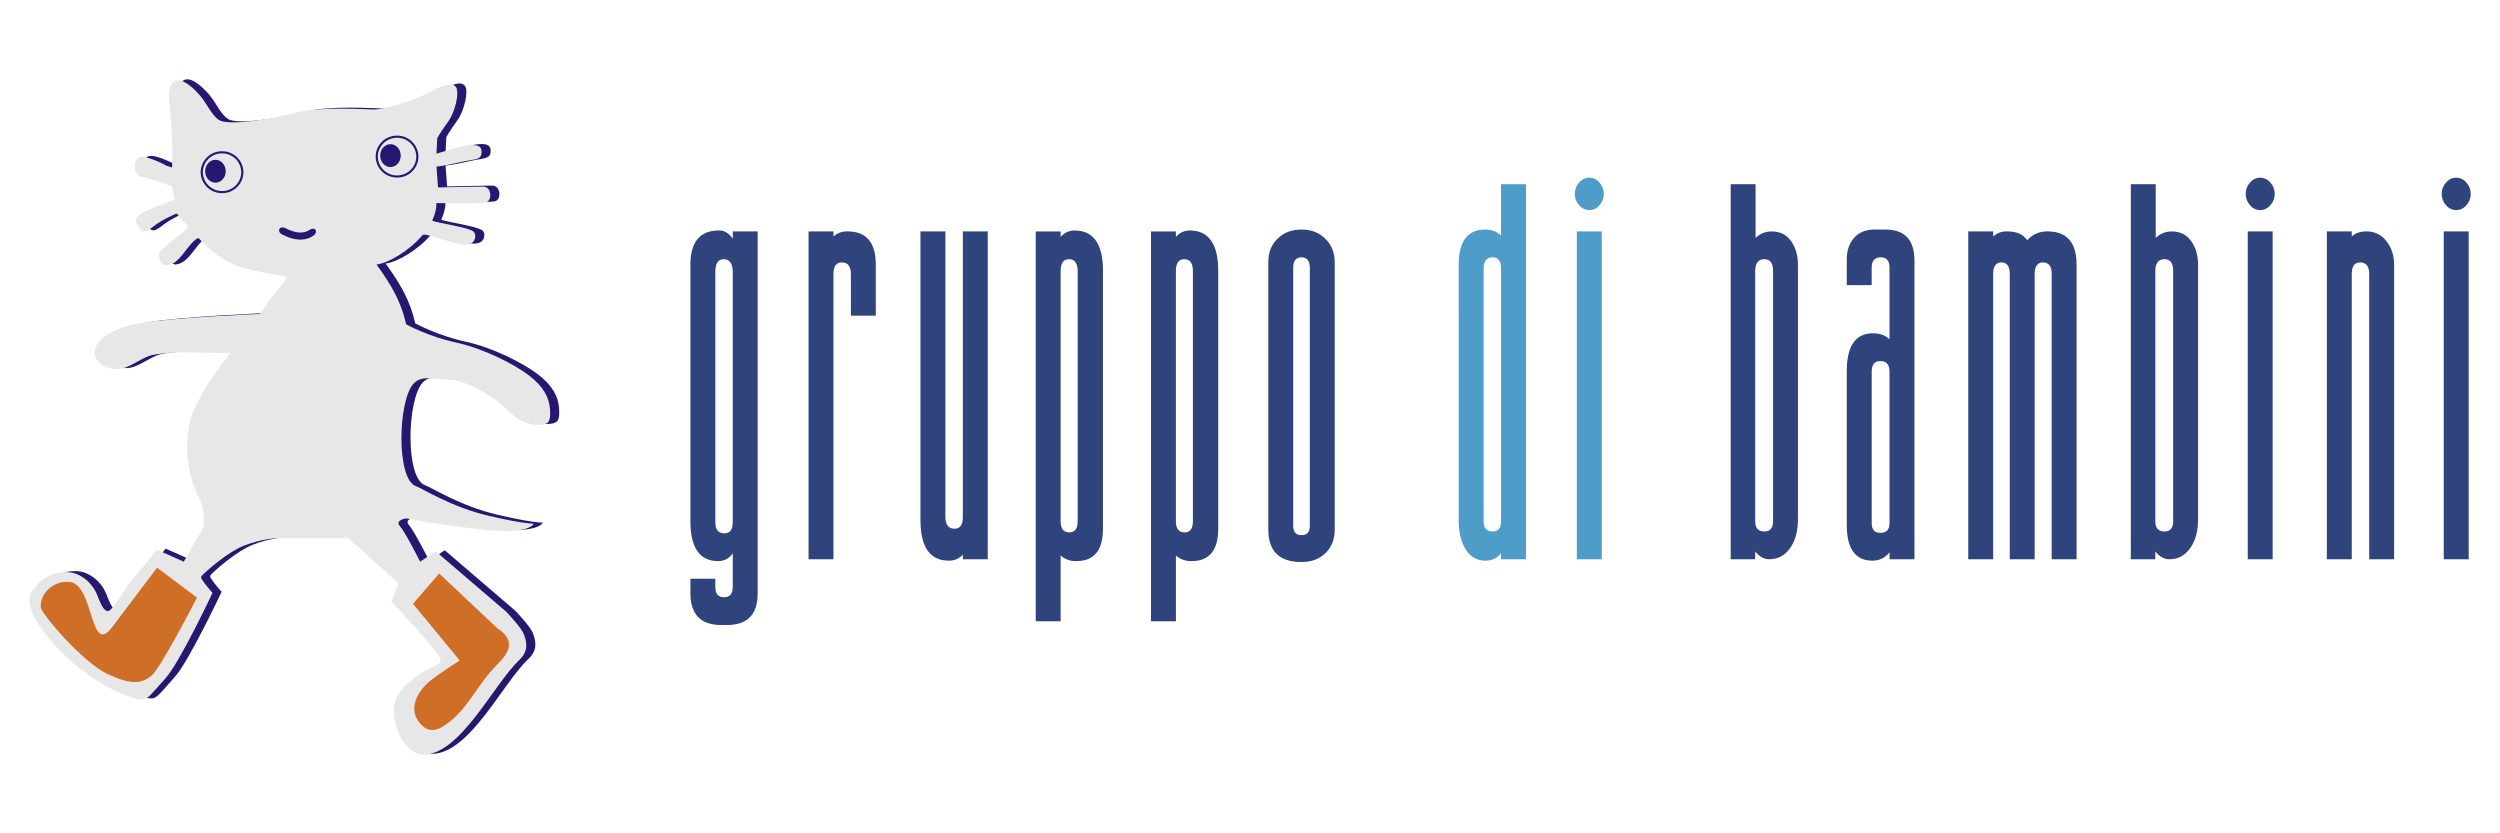 <svg width="900" height="300" viewBox="0 0 900 300" fill="none" xmlns="http://www.w3.org/2000/svg">
<rect width="900" height="300" fill="white"/>
<path fill-rule="evenodd" clip-rule="evenodd" d="M101.051 98.306C91.273 96.477 84.389 95.509 75.257 85.888C74.993 85.605 74.964 85.36 74.543 85.428C74.054 85.507 73.751 85.751 73.057 86.397C70.241 88.997 67.709 94.336 63.983 95.069C63.621 95.138 63.23 95.294 62.81 95.187C62.124 94.959 61.538 94.504 61.148 93.896C60.789 93.315 60.568 92.659 60.502 91.98C60.463 91.618 60.512 91.276 60.522 91.002C60.561 90.22 61.744 89.193 62.878 88.196C66.144 85.311 71.805 82.045 70.661 80.843C69.343 79.442 68.086 77.984 66.897 76.472C66.897 76.472 61.578 78.652 58.498 81.146C55.428 83.649 54.587 83.336 53.179 81.459C51.771 79.581 51.781 78.34 53.746 76.785C55.701 75.22 66.066 71.485 66.066 71.485L65.225 66.802C65.225 66.802 57.383 63.683 54.587 63.38C51.781 63.067 50.94 59.322 52.631 56.828C54.303 54.325 63.26 59.322 63.26 59.322L65.215 59.948C65.215 59.948 65.508 51.832 64.941 44.352C64.384 36.862 63.26 32.188 65.225 29.685C67.18 27.192 70.544 29.069 74.181 32.814C77.819 36.549 78.933 40.607 82.013 42.788C85.093 44.978 99.936 42.788 109.45 40.294C118.964 37.801 134.364 39.053 138.001 39.053C141.638 39.053 152.003 35.924 157.322 33.127C162.641 30.311 165.995 29.069 167.393 30.937C168.791 32.814 167.119 39.981 164.596 43.413C162.074 46.836 160.685 49.339 160.685 49.339L160.392 54.951C162.504 54.482 168.928 51.949 173.035 51.852C175.342 51.803 176.926 52.331 176.604 54.853C176.291 57.347 174.11 56.828 168.791 58.08C163.482 59.322 160.402 59.635 160.402 59.635L160.959 67.115C160.959 67.115 174.11 66.802 177.19 66.802C180.27 66.802 180.554 71.788 178.315 72.414C176.066 73.04 160.402 72.727 160.402 72.727C160.402 74.829 159.835 76.932 158.896 78.936C158.642 79.474 164.01 80.139 169.534 81.478C171.372 81.918 173.162 82.573 173.524 82.847C174.648 83.717 174.482 85.311 173.934 86.25C171.9 89.711 163.687 85.986 160.91 85.301C158.388 84.676 155.894 83.668 155.366 84.294C150.477 90.024 143.203 94.287 138.842 94.874C144.444 102.647 147.7 108.475 149.48 116.385C149.48 116.385 157.322 120.756 167.393 122.936C177.474 125.126 188.396 130.739 193.715 134.796C199.024 138.844 200.989 142.902 201.263 146.96C201.556 151.008 200.989 152.26 198.193 152.572C194.644 152.849 191.127 151.726 188.396 149.444C185.589 146.96 183.908 145.083 180.28 142.589C176.633 140.096 169.632 136.351 164.88 136.351C160.128 136.351 155.356 134.484 152.276 137.603C146.517 143.43 145.764 172.372 153.117 174.709C155.073 175.335 165.721 182.199 179.156 185.318C192.59 188.437 195.387 188.124 195.387 188.124C195.387 188.124 194.272 192.172 177.2 190.305C160.118 188.437 149.48 186.247 149.48 186.247C149.48 186.247 145.276 186.873 147.241 189.053C149.196 191.244 154.516 201.843 154.516 201.843L160.118 198.098L185.589 219.932C185.589 219.932 190.908 225.544 191.749 227.734C192.59 229.915 193.998 233.66 190.351 237.082C180.769 246.116 169.114 271.392 155.356 271.392C152.56 271.392 148.639 267.647 147.524 265.154C142.362 253.655 145.227 248.59 154.799 242.078C159.835 238.646 162.915 239.272 161.516 236.153C160.118 233.024 144.161 216.187 144.161 216.187L146.684 209.636L128.761 193.424H102.165C102.165 193.424 94.617 194.05 88.731 197.169C82.864 200.288 75.853 206.732 75.697 207.181C75.619 207.436 75.648 207.729 75.863 208.081C76.978 209.948 79.774 213.068 79.774 213.068C79.774 213.068 68.021 238.02 62.986 243.633C57.941 249.245 56.542 251.436 54.577 251.436C49.825 251.436 38.444 246.077 29.331 238.001C18.448 228.37 11.154 217.565 14.83 212.452C18.194 207.768 21.831 205.588 27.15 205.588C32.469 205.588 36.664 209.958 38.072 213.38C39.47 216.812 40.311 219.306 41.983 219.619C43.665 219.932 48.143 211.513 50.392 209.02C52.621 206.526 59.622 197.482 59.622 197.482L69.42 201.843L76.421 189.679C76.421 189.679 77.535 184.067 75.022 179.08C70.564 170.251 69.302 159.857 72.05 150.206C74.201 142.707 81.837 132.215 86.218 126.681C76.166 126.837 67.317 125.703 58.322 127.395C54.245 128.167 50.128 132.244 45.865 132.508C40.37 132.841 34.386 128.236 39.02 122.486C40.389 120.785 45.21 117.441 52.905 116.082C65.225 113.901 96.856 112.65 96.856 112.65C96.856 112.65 100.767 106.724 103.573 103.605C106.37 100.486 106.37 99.235 106.37 99.235" fill="#281770"/>
<path fill-rule="evenodd" clip-rule="evenodd" d="M97.785 98.668C88.007 96.839 81.124 95.881 71.991 86.25C71.727 85.976 71.698 85.732 71.277 85.79C70.779 85.868 70.485 86.123 69.791 86.768C66.975 89.359 64.443 94.698 60.717 95.431C60.346 95.5 59.965 95.656 59.544 95.549C58.86 95.323 58.274 94.871 57.882 94.268C57.522 93.683 57.301 93.024 57.236 92.341C57.197 91.98 57.236 91.637 57.256 91.364C57.295 90.581 58.478 89.564 59.612 88.557C62.868 85.683 68.54 82.417 67.396 81.204C66.077 79.804 64.821 78.346 63.631 76.834C63.631 76.834 58.312 79.024 55.232 81.517C52.152 84.011 51.321 83.698 49.913 81.83C48.515 79.953 48.515 78.701 50.48 77.147C52.436 75.582 62.8 71.847 62.8 71.847L61.949 67.173C61.949 67.173 54.117 64.044 51.311 63.741C48.515 63.428 47.674 59.684 49.356 57.19C51.037 54.697 59.994 59.684 59.994 59.684L61.949 60.309C61.949 60.309 62.233 52.194 61.676 44.714C61.108 37.224 59.994 32.55 61.949 30.047C63.905 27.564 67.269 29.431 70.916 33.176C74.553 36.921 75.668 40.969 78.748 43.149C81.828 45.34 96.66 43.149 106.184 40.656C115.698 38.163 131.098 39.414 134.735 39.414C138.372 39.414 148.737 36.285 154.046 33.489C159.365 30.683 162.729 29.431 164.127 31.299C165.525 33.176 163.853 40.343 161.331 43.775C158.808 47.207 157.41 49.7 157.41 49.7L157.126 55.313C159.228 54.844 165.662 52.311 169.769 52.213C172.076 52.164 173.651 52.693 173.338 55.225C173.025 57.709 170.844 57.181 165.525 58.432C160.206 59.684 157.126 59.996 157.126 59.996L157.693 67.477C157.693 67.477 170.844 67.173 173.924 67.173C177.004 67.173 177.288 72.16 175.049 72.786C172.8 73.402 157.126 73.099 157.126 73.099C157.126 75.201 156.569 77.293 155.63 79.298C155.376 79.836 160.734 80.51 166.268 81.84C168.107 82.28 169.896 82.935 170.258 83.209C171.372 84.079 171.216 85.673 170.668 86.621C168.635 90.073 160.421 86.348 157.644 85.663C155.112 85.037 152.628 84.04 152.091 84.656C147.212 90.386 139.927 94.659 135.566 95.236C141.179 103.009 144.435 108.836 146.214 116.747C146.214 116.747 154.046 121.127 164.127 123.298C174.198 125.488 185.12 131.1 190.439 135.158C195.758 139.206 197.724 143.274 197.997 147.322C198.281 151.37 197.724 152.621 194.917 152.934C191.368 153.211 187.852 152.088 185.12 149.805C182.324 147.322 180.642 145.444 177.004 142.961C173.367 140.458 166.366 136.713 161.604 136.713C156.852 136.713 152.091 134.845 149.011 137.964C143.252 143.792 142.499 172.734 149.852 175.081C151.807 175.697 162.445 182.561 175.89 185.68C189.324 188.799 192.121 188.486 192.121 188.486C192.121 188.486 191.006 192.544 173.934 190.667C156.852 188.799 146.214 186.619 146.214 186.619C146.214 186.619 142.01 187.235 143.965 189.425C145.931 191.605 151.25 202.204 151.25 202.204L156.852 198.469L182.324 220.293C182.324 220.293 187.643 225.916 188.484 228.096C189.324 230.276 190.723 234.021 187.085 237.453C177.503 246.488 165.848 271.754 152.091 271.754C149.294 271.754 145.373 268.009 144.249 265.516C139.096 254.027 141.961 248.952 151.533 242.44C156.569 239.018 159.649 239.634 158.251 236.515C156.852 233.396 140.895 216.558 140.895 216.558L143.418 210.007L125.495 193.786H98.9C98.9 193.786 91.341 194.412 85.465 197.531C79.588 200.65 72.588 207.093 72.431 207.553C72.343 207.797 72.382 208.091 72.588 208.443C73.712 210.32 76.508 213.429 76.508 213.429C76.508 213.429 64.756 238.392 59.71 244.004C54.675 249.627 53.276 251.807 51.311 251.807C46.559 251.807 35.178 246.449 26.065 238.382C15.182 228.732 7.888 217.937 11.565 212.813C14.928 208.13 18.565 205.949 23.884 205.949C29.204 205.949 33.398 210.32 34.797 213.752C36.195 217.174 37.045 219.677 38.717 219.99C40.399 220.293 44.877 211.875 47.117 209.381C49.365 206.888 56.356 197.844 56.356 197.844L66.154 202.204L73.155 190.051C73.155 190.051 74.269 184.428 71.747 179.442C67.298 170.612 66.037 160.219 68.784 150.568C70.925 143.068 78.562 132.577 82.952 127.052C72.9 127.199 64.042 126.075 55.056 127.766C50.979 128.529 46.862 132.606 42.599 132.87C37.104 133.212 31.11 128.607 35.755 122.848C37.124 121.147 41.944 117.812 49.639 116.444C61.959 114.263 93.59 113.021 93.59 113.021C93.59 113.021 97.501 107.086 100.308 103.967C103.104 100.848 103.104 99.606 103.104 99.606" fill="#E7E7E7"/>
<path fill-rule="evenodd" clip-rule="evenodd" d="M79.97 54.453C77.949 54.421 75.998 55.193 74.546 56.6C73.094 58.006 72.259 59.931 72.226 61.952C72.244 63.974 73.061 65.907 74.499 67.328C75.937 68.75 77.879 69.545 79.901 69.54C81.921 69.568 83.869 68.795 85.319 67.389C86.769 65.983 87.602 64.059 87.635 62.04C87.62 60.019 86.805 58.086 85.368 56.664C83.932 55.242 81.991 54.447 79.97 54.453V54.453ZM79.97 55.215C78.153 55.189 76.401 55.885 75.098 57.15C73.794 58.415 73.046 60.146 73.018 61.962C73.033 63.776 73.766 65.511 75.055 66.788C76.345 68.065 78.087 68.78 79.901 68.777C80.801 68.791 81.695 68.628 82.531 68.296C83.368 67.965 84.13 67.472 84.776 66.845C85.422 66.218 85.938 65.471 86.294 64.644C86.651 63.818 86.841 62.93 86.853 62.03C86.838 60.216 86.106 58.481 84.816 57.204C83.526 55.928 81.784 55.212 79.97 55.215V55.215ZM102.772 82.153L103.036 82.28L103.309 82.417L103.593 82.544L103.867 82.671L104.16 82.788L104.453 82.906L104.737 83.013L105.03 83.111L105.324 83.209L105.617 83.307L105.92 83.395L106.213 83.463L106.516 83.532L106.81 83.59L107.113 83.629L107.406 83.668L107.7 83.688L108.003 83.708H108.296L108.589 83.698L108.873 83.668L109.156 83.629L109.44 83.581L109.714 83.522L109.997 83.444L110.271 83.346L110.545 83.238L110.819 83.111L111.083 82.965L111.356 82.808C113.508 81.351 114.779 83.532 112.676 84.949L112.285 85.184L111.894 85.389L111.503 85.575L111.102 85.732L110.701 85.868L110.3 85.986L109.89 86.084L109.489 86.152L109.088 86.201L108.687 86.23L108.296 86.25H107.895L107.504 86.23L107.113 86.201L106.722 86.152L106.35 86.093L105.969 86.025L105.607 85.947L105.236 85.849L104.874 85.751L104.522 85.653L104.17 85.526L103.828 85.409L103.485 85.282L103.163 85.145L102.83 85.008L102.517 84.871L102.204 84.725L101.911 84.578L101.618 84.431C99.418 83.317 100.66 81.077 102.772 82.153Z" fill="#281770"/>
<path fill-rule="evenodd" clip-rule="evenodd" d="M77.564 57.523C79.598 57.523 81.26 59.38 81.26 61.649C81.26 63.917 79.598 65.765 77.555 65.765C75.521 65.765 73.859 63.908 73.859 61.649C73.859 59.38 75.521 57.523 77.555 57.523" fill="#281770"/>
<path fill-rule="evenodd" clip-rule="evenodd" d="M56.542 204.365L70.916 215.15C70.916 215.15 57.921 240.416 54.606 243.183C51.282 245.96 47.556 246.879 38.571 242.567C29.575 238.265 14.644 220.694 14.644 218.543C14.644 212.236 20.609 208.971 25.097 209.489C33.975 210.496 32.254 236.505 40.36 225.779L48.476 215.052L56.542 204.365ZM148.688 217.37L158.104 206.458L179.204 226.326C179.204 226.326 183.849 228.849 183.155 232.887C182.568 236.3 179.488 238.421 176.115 242.401C170.483 249.069 167.051 257.126 158.964 261.81C156.021 263.521 153.724 262.592 152.961 262.015C146.058 256.833 149.402 249.128 155.728 244.415C158.27 242.508 162.299 239.771 165.516 237.796" fill="#CF6E26"/>
<path fill-rule="evenodd" clip-rule="evenodd" d="M142.978 48.82C141.976 48.805 140.981 48.987 140.05 49.356C139.119 49.725 138.269 50.274 137.55 50.971C136.831 51.668 136.256 52.501 135.859 53.42C135.462 54.339 135.249 55.328 135.234 56.33C135.249 58.353 136.066 60.287 137.504 61.709C138.943 63.131 140.886 63.925 142.909 63.917C144.929 63.946 146.877 63.173 148.327 61.767C149.777 60.361 150.61 58.437 150.644 56.418C150.631 54.395 149.817 52.46 148.38 51.036C146.943 49.612 145.001 48.815 142.978 48.82V48.82ZM142.978 49.593C142.078 49.579 141.184 49.742 140.346 50.073C139.509 50.405 138.746 50.898 138.099 51.524C137.453 52.151 136.936 52.898 136.579 53.725C136.221 54.551 136.03 55.439 136.016 56.34C136.031 58.156 136.765 59.892 138.057 61.169C139.348 62.446 141.093 63.16 142.909 63.155C146.723 63.174 149.852 60.143 149.861 56.408C149.846 54.593 149.113 52.859 147.824 51.582C146.534 50.305 144.792 49.59 142.978 49.593V49.593Z" fill="#281770"/>
<path fill-rule="evenodd" clip-rule="evenodd" d="M140.563 51.9C142.606 51.9 144.268 53.758 144.268 56.017C144.268 58.295 142.606 60.143 140.563 60.143C138.529 60.143 136.867 58.285 136.867 56.017C136.867 53.748 138.529 51.9 140.563 51.9Z" fill="#281770"/>
<path fill-rule="evenodd" clip-rule="evenodd" d="M263.792 199.164C263.239 200.047 262.466 200.773 261.55 201.27C260.633 201.767 259.603 202.018 258.561 201.999C251.883 201.999 248.548 197.218 248.548 187.665V95.304C248.548 87.081 251.98 82.965 258.854 82.965C260.849 82.965 262.492 83.972 263.792 85.966V83.307H272.758V213.674C272.758 221.232 269.072 225.006 261.7 225.006H259.607C252.235 225.006 248.548 221.173 248.548 213.508V208.335H257.515V211.337C257.515 213.781 258.561 215.004 260.644 215.004C262.746 215.004 263.792 213.781 263.792 211.337V199.164ZM263.792 97.973C263.792 94.864 262.697 93.309 260.497 93.309C258.512 93.309 257.515 94.864 257.515 97.973V187.997C257.515 190.667 258.61 192.006 260.8 192.006C262.795 192.006 263.792 190.667 263.792 187.997V97.973ZM306.325 113.647V98.638C306.325 95.861 305.23 94.473 303.04 94.473C301.045 94.473 300.048 95.861 300.048 98.638V201.334H291.082V83.307H300.048V85.135C301.436 83.879 303.263 83.222 305.132 83.307C311.899 83.307 315.292 87.306 315.292 95.304V113.647H306.325ZM340.342 83.307V185.993C340.342 188.887 341.437 190.334 343.628 190.334C345.622 190.334 346.62 188.946 346.62 186.159V83.297H355.586V201.334H346.62V199.672C345.983 200.383 345.197 200.946 344.318 201.319C343.44 201.693 342.489 201.868 341.535 201.833C334.759 201.833 331.366 196.944 331.366 187.166V83.307H340.342ZM386.757 82.965C393.641 82.965 397.073 87.805 397.073 97.475V190.334C397.073 198.108 393.885 201.999 387.51 201.999C385.432 202.077 383.402 201.365 381.829 200.004V223.667H372.863V83.317H381.829V85.311C382.429 84.584 383.181 83.998 384.033 83.594C384.885 83.19 385.815 82.978 386.757 82.974V82.965ZM381.829 187.665C381.829 190.334 382.876 191.664 384.968 191.664C386.963 191.664 387.96 190.334 387.96 187.655V97.641C387.96 94.747 386.914 93.309 384.821 93.309C382.827 93.309 381.829 94.747 381.829 97.641V187.665ZM428.254 82.965C435.128 82.965 438.56 87.805 438.56 97.475V190.334C438.56 198.108 435.372 201.999 428.997 201.999C426.923 202.075 424.897 201.362 423.326 200.004V223.667H414.35V83.317H423.316V85.311C423.917 84.583 424.671 83.996 425.525 83.592C426.378 83.188 427.31 82.977 428.254 82.974V82.965ZM423.316 187.665C423.316 190.334 424.363 191.664 426.455 191.664C428.45 191.664 429.447 190.334 429.447 187.655V97.641C429.447 94.747 428.401 93.309 426.308 93.309C424.314 93.309 423.316 94.747 423.316 97.641V187.665ZM480.497 190.667C480.497 194.108 479.402 196.924 477.212 199.076C475.021 201.246 472.127 202.332 468.548 202.332C460.57 202.332 456.59 198.44 456.59 190.667V94.307C456.59 90.855 457.705 88.049 459.954 85.888C462.193 83.717 465.058 82.632 468.548 82.632C472.029 82.632 474.904 83.747 477.133 85.966C479.382 88.196 480.497 90.972 480.497 94.307V190.667ZM465.556 189.327C465.556 191.556 466.554 192.661 468.548 192.661C470.543 192.661 471.531 191.556 471.531 189.337V96.477C471.531 93.916 470.533 92.635 468.548 92.635C466.564 92.635 465.556 93.857 465.556 96.301V189.327Z" fill="#2F437C"/>
<path fill-rule="evenodd" clip-rule="evenodd" d="M525.132 95.304C525.132 86.856 528.32 82.632 534.695 82.632C536.983 82.632 538.88 83.356 540.366 84.803V66.303H549.342V201.334H540.376V199.164C539.711 200.03 538.849 200.725 537.86 201.189C536.872 201.653 535.786 201.874 534.695 201.833C531.703 201.833 529.366 200.503 527.665 197.824C525.973 195.164 525.123 191.605 525.123 187.166L525.132 95.304ZM540.376 96.644C540.376 93.974 539.379 92.635 537.384 92.635C535.194 92.635 534.099 93.974 534.099 96.644V187.665C534.099 190.109 535.194 191.332 537.384 191.332C539.379 191.332 540.376 190.109 540.376 187.665V96.644ZM576.632 201.334H567.666V83.307H576.632V201.334ZM572.144 63.956C572.847 63.963 573.54 64.124 574.173 64.428C574.807 64.732 575.366 65.172 575.811 65.716C576.857 66.89 577.375 68.239 577.375 69.804C577.375 71.368 576.857 72.717 575.811 73.881C575.366 74.425 574.807 74.865 574.173 75.169C573.54 75.473 572.847 75.635 572.144 75.641C571.443 75.633 570.752 75.471 570.12 75.167C569.488 74.863 568.931 74.424 568.487 73.881C567.441 72.708 566.923 71.358 566.923 69.804C566.923 68.249 567.441 66.88 568.487 65.716C568.931 65.173 569.488 64.734 570.12 64.43C570.752 64.126 571.443 63.964 572.144 63.956V63.956Z" fill="#4D9DC8"/>
<path fill-rule="evenodd" clip-rule="evenodd" d="M631.867 198.499V201.334H623.047V66.303H632.013V85.634C633.534 84.151 635.571 83.317 637.694 83.307C640.784 83.307 643.15 84.47 644.793 86.807C646.436 89.134 647.257 91.97 647.257 95.314V187C647.257 191.224 646.318 194.666 644.421 197.335C642.524 200.004 640.041 201.334 636.951 201.334C635.054 201.334 633.363 200.386 631.867 198.499V198.499ZM631.867 187.665C631.867 190.109 632.962 191.332 635.152 191.332C637.244 191.332 638.291 190.109 638.291 187.665V97.475C638.291 94.698 637.244 93.309 635.162 93.309C632.962 93.309 631.867 94.747 631.867 97.641V187.665ZM674.107 201.843C667.927 201.843 664.837 197.55 664.837 188.995V133.652C664.837 124.54 667.976 119.983 674.253 119.983C676.747 119.983 678.741 120.697 680.228 122.144V96.301C680.228 93.857 679.181 92.635 677.099 92.635C674.899 92.635 673.804 93.857 673.804 96.301V102.637H664.837V93.309C664.837 90.19 665.717 87.638 667.458 85.634C669.198 83.639 671.662 82.632 674.85 82.632H678.741C685.713 82.632 689.204 86.357 689.204 93.808V201.334H680.228V198.831C679.518 199.78 678.593 200.547 677.528 201.069C676.464 201.591 675.292 201.853 674.107 201.833V201.843ZM680.228 133.819C680.228 131.257 679.132 129.986 676.942 129.986C674.85 129.986 673.813 131.257 673.813 133.819V188.33C673.813 190.667 674.85 191.83 676.942 191.83C679.132 191.83 680.228 190.657 680.228 188.33V133.819ZM737.115 83.307C744.086 83.307 747.577 87.306 747.577 95.304V201.334H738.611V98.638C738.611 95.861 737.564 94.473 735.472 94.473C733.477 94.473 732.48 95.861 732.48 98.638V201.334H723.514V98.638C723.514 95.861 722.516 94.473 720.522 94.473C718.537 94.473 717.54 95.861 717.54 98.638V201.334H708.573V83.307H717.54V85.135C718.927 83.879 720.754 83.222 722.624 83.307C726.007 83.307 728.393 84.363 729.791 86.475C730.704 85.441 731.834 84.621 733.1 84.074C734.365 83.526 735.736 83.264 737.115 83.307V83.307ZM775.913 198.499V201.334H767.093V66.303H776.06V85.634C777.58 84.151 779.617 83.317 781.74 83.307C784.83 83.307 787.196 84.47 788.839 86.807C790.482 89.134 791.303 91.97 791.303 95.314V187C791.303 191.224 790.364 194.666 788.468 197.335C786.571 200.004 784.087 201.334 780.997 201.334C779.1 201.334 777.409 200.386 775.913 198.499V198.499ZM775.913 187.665C775.913 190.109 777.008 191.332 779.198 191.332C781.291 191.332 782.337 190.109 782.337 187.665V97.475C782.337 94.698 781.291 93.309 779.208 93.309C777.008 93.309 775.913 94.747 775.913 97.641V187.665ZM818.153 201.334H809.187V83.307H818.153V201.334ZM813.665 63.956C814.368 63.963 815.061 64.124 815.694 64.428C816.328 64.732 816.887 65.172 817.332 65.716C818.378 66.89 818.896 68.239 818.896 69.804C818.896 71.368 818.378 72.717 817.332 73.881C816.887 74.425 816.328 74.865 815.694 75.169C815.061 75.473 814.368 75.635 813.665 75.641C812.964 75.633 812.273 75.471 811.641 75.167C811.009 74.863 810.452 74.424 810.008 73.881C808.962 72.708 808.444 71.358 808.444 69.804C808.444 68.249 808.962 66.88 810.008 65.716C810.452 65.173 811.009 64.734 811.641 64.43C812.273 64.126 812.964 63.964 813.665 63.956ZM852.913 201.334V98.638C852.913 95.861 851.818 94.473 849.628 94.473C847.633 94.473 846.636 95.861 846.636 98.638V201.334H837.669V83.307H846.636V85.135C847.936 83.913 849.676 83.307 851.867 83.307C853.266 83.272 854.653 83.572 855.913 84.18C857.173 84.789 858.27 85.69 859.112 86.807C860.96 89.134 861.879 91.97 861.879 95.314V201.334H852.913ZM888.729 201.334H879.753V83.307H888.729V201.334ZM884.241 63.956C884.942 63.964 885.633 64.126 886.265 64.43C886.897 64.734 887.454 65.173 887.898 65.716C888.944 66.89 889.462 68.239 889.462 69.804C889.462 71.368 888.944 72.717 887.898 73.881C887.454 74.424 886.897 74.863 886.265 75.167C885.633 75.471 884.942 75.633 884.241 75.641C883.538 75.635 882.845 75.473 882.212 75.169C881.578 74.865 881.019 74.425 880.574 73.881C879.538 72.708 879.01 71.358 879.01 69.804C879.01 68.249 879.538 66.88 880.574 65.716C881.019 65.172 881.578 64.732 882.212 64.428C882.845 64.124 883.538 63.963 884.241 63.956V63.956Z" fill="#2F437C"/>
</svg>
